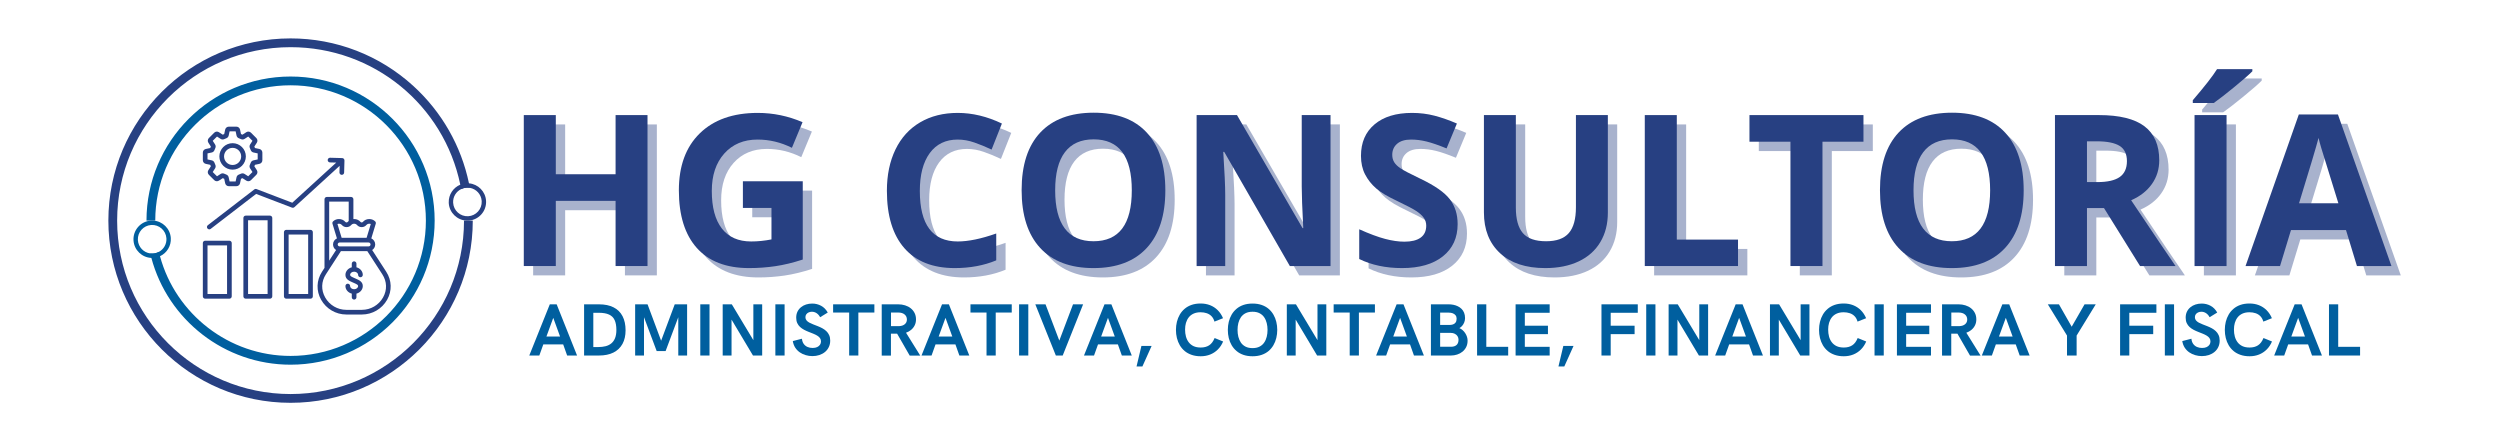 <svg xmlns="http://www.w3.org/2000/svg" xmlns:xlink="http://www.w3.org/1999/xlink" width="1700" zoomAndPan="magnify" viewBox="0 0 1275 225" height="300" preserveAspectRatio="xMidYMid meet" version="1.0"><defs><g/><clipPath id="fac390ecf8"><path d="M 55.273 19.559 L 242 19.559 L 242 205.434 L 55.273 205.434 Z M 55.273 19.559 " clip-rule="nonzero"/></clipPath><clipPath id="998d0bea1f"><path d="M 103.41 64.594 L 200 64.594 L 200 160.457 L 103.41 160.457 Z M 103.41 64.594 " clip-rule="nonzero"/></clipPath></defs><g fill="#274082" fill-opacity="0.4"><g transform="translate(262.214, 140.444)"><g><path d="M 72.781 0 L 56.5 0 L 56.5 -33.234 L 26.016 -33.234 L 26.016 0 L 9.688 0 L 9.688 -76.984 L 26.016 -76.984 L 26.016 -46.812 L 56.5 -46.812 L 56.5 -76.984 L 72.781 -76.984 Z M 72.781 0 "/></g></g></g><g fill="#274082" fill-opacity="0.4"><g transform="translate(344.721, 140.444)"><g><path d="M 38.922 -43.234 L 69.453 -43.234 L 69.453 -3.312 C 64.504 -1.695 59.844 -0.566 55.469 0.078 C 51.102 0.723 46.641 1.047 42.078 1.047 C 30.453 1.047 21.578 -2.363 15.453 -9.188 C 9.328 -16.02 6.266 -25.82 6.266 -38.594 C 6.266 -51.02 9.816 -60.707 16.922 -67.656 C 24.035 -74.613 33.895 -78.094 46.5 -78.094 C 54.395 -78.094 62.008 -76.516 69.344 -73.359 L 63.922 -60.297 C 58.305 -63.098 52.461 -64.5 46.391 -64.5 C 39.336 -64.5 33.688 -62.129 29.438 -57.391 C 25.188 -52.648 23.062 -46.281 23.062 -38.281 C 23.062 -29.926 24.77 -23.547 28.188 -19.141 C 31.613 -14.734 36.594 -12.531 43.125 -12.531 C 46.531 -12.531 49.988 -12.879 53.5 -13.578 L 53.5 -29.641 L 38.922 -29.641 Z M 38.922 -43.234 "/></g></g></g><g fill="#274082" fill-opacity="0.4"><g transform="translate(422.805, 140.444)"><g/></g></g><g fill="#274082" fill-opacity="0.4"><g transform="translate(450.816, 140.444)"><g><path d="M 42.391 -64.5 C 36.242 -64.5 31.484 -62.191 28.109 -57.578 C 24.742 -52.961 23.062 -46.531 23.062 -38.281 C 23.062 -21.113 29.504 -12.531 42.391 -12.531 C 47.797 -12.531 54.344 -13.883 62.031 -16.594 L 62.031 -2.891 C 55.707 -0.266 48.648 1.047 40.859 1.047 C 29.66 1.047 21.094 -2.348 15.156 -9.141 C 9.227 -15.93 6.266 -25.68 6.266 -38.391 C 6.266 -46.391 7.719 -53.398 10.625 -59.422 C 13.539 -65.441 17.727 -70.055 23.188 -73.266 C 28.656 -76.484 35.055 -78.094 42.391 -78.094 C 49.867 -78.094 57.379 -76.285 64.922 -72.672 L 59.656 -59.391 C 56.781 -60.766 53.883 -61.957 50.969 -62.969 C 48.062 -63.988 45.203 -64.5 42.391 -64.5 Z M 42.391 -64.5 "/></g></g></g><g fill="#274082" fill-opacity="0.4"><g transform="translate(519.528, 140.444)"><g><path d="M 79.562 -38.594 C 79.562 -25.852 76.398 -16.062 70.078 -9.219 C 63.766 -2.375 54.711 1.047 42.922 1.047 C 31.117 1.047 22.055 -2.375 15.734 -9.219 C 9.422 -16.062 6.266 -25.891 6.266 -38.703 C 6.266 -51.516 9.43 -61.301 15.766 -68.062 C 22.109 -74.82 31.191 -78.203 43.016 -78.203 C 54.848 -78.203 63.895 -74.797 70.156 -67.984 C 76.426 -61.172 79.562 -51.375 79.562 -38.594 Z M 23.375 -38.594 C 23.375 -30 25.004 -23.523 28.266 -19.172 C 31.535 -14.816 36.422 -12.641 42.922 -12.641 C 55.941 -12.641 62.453 -21.289 62.453 -38.594 C 62.453 -55.938 55.973 -64.609 43.016 -64.609 C 36.523 -64.609 31.629 -62.422 28.328 -58.047 C 25.023 -53.68 23.375 -47.195 23.375 -38.594 Z M 23.375 -38.594 "/></g></g></g><g fill="#274082" fill-opacity="0.4"><g transform="translate(605.352, 140.444)"><g><path d="M 77.984 0 L 57.234 0 L 23.75 -58.234 L 23.281 -58.234 C 23.945 -47.953 24.281 -40.617 24.281 -36.234 L 24.281 0 L 9.688 0 L 9.688 -76.984 L 30.281 -76.984 L 63.719 -19.328 L 64.078 -19.328 C 63.555 -29.328 63.297 -36.398 63.297 -40.547 L 63.297 -76.984 L 77.984 -76.984 Z M 77.984 0 "/></g></g></g><g fill="#274082" fill-opacity="0.4"><g transform="translate(693.019, 140.444)"><g><path d="M 55.141 -21.375 C 55.141 -14.426 52.633 -8.953 47.625 -4.953 C 42.625 -0.953 35.664 1.047 26.75 1.047 C 18.531 1.047 11.266 -0.492 4.953 -3.578 L 4.953 -18.75 C 10.148 -16.426 14.547 -14.789 18.141 -13.844 C 21.734 -12.895 25.023 -12.422 28.016 -12.422 C 31.598 -12.422 34.344 -13.102 36.25 -14.469 C 38.164 -15.844 39.125 -17.883 39.125 -20.594 C 39.125 -22.102 38.703 -23.441 37.859 -24.609 C 37.016 -25.785 35.773 -26.914 34.141 -28 C 32.516 -29.094 29.191 -30.836 24.172 -33.234 C 19.461 -35.441 15.93 -37.562 13.578 -39.594 C 11.234 -41.633 9.359 -44.004 7.953 -46.703 C 6.547 -49.41 5.844 -52.57 5.844 -56.188 C 5.844 -63 8.148 -68.352 12.766 -72.25 C 17.379 -76.145 23.758 -78.094 31.906 -78.094 C 35.906 -78.094 39.723 -77.617 43.359 -76.672 C 46.992 -75.723 50.797 -74.391 54.766 -72.672 L 49.5 -59.984 C 45.395 -61.66 42 -62.832 39.312 -63.5 C 36.625 -64.164 33.984 -64.5 31.391 -64.5 C 28.297 -64.5 25.922 -63.781 24.266 -62.344 C 22.617 -60.906 21.797 -59.031 21.797 -56.719 C 21.797 -55.27 22.129 -54.008 22.797 -52.938 C 23.461 -51.875 24.523 -50.844 25.984 -49.844 C 27.441 -48.844 30.891 -47.039 36.328 -44.438 C 43.523 -41 48.457 -37.551 51.125 -34.094 C 53.801 -30.633 55.141 -26.395 55.141 -21.375 Z M 55.141 -21.375 "/></g></g></g><g fill="#274082" fill-opacity="0.4"><g transform="translate(752.411, 140.444)"><g><path d="M 72.359 -76.984 L 72.359 -27.172 C 72.359 -21.484 71.082 -16.5 68.531 -12.219 C 65.988 -7.938 62.312 -4.656 57.5 -2.375 C 52.688 -0.094 47 1.047 40.438 1.047 C 30.539 1.047 22.852 -1.488 17.375 -6.562 C 11.895 -11.633 9.156 -18.57 9.156 -27.375 L 9.156 -76.984 L 25.438 -76.984 L 25.438 -29.859 C 25.438 -23.922 26.629 -19.566 29.016 -16.797 C 31.398 -14.023 35.348 -12.641 40.859 -12.641 C 46.191 -12.641 50.062 -14.035 52.469 -16.828 C 54.875 -19.617 56.078 -24 56.078 -29.969 L 56.078 -76.984 Z M 72.359 -76.984 "/></g></g></g><g fill="#274082" fill-opacity="0.4"><g transform="translate(833.917, 140.444)"><g><path d="M 9.688 0 L 9.688 -76.984 L 26.016 -76.984 L 26.016 -13.484 L 57.234 -13.484 L 57.234 0 Z M 9.688 0 "/></g></g></g><g fill="#274082" fill-opacity="0.4"><g transform="translate(894.837, 140.444)"><g><path d="M 39.391 0 L 23.062 0 L 23.062 -63.406 L 2.156 -63.406 L 2.156 -76.984 L 60.297 -76.984 L 60.297 -63.406 L 39.391 -63.406 Z M 39.391 0 "/></g></g></g><g fill="#274082" fill-opacity="0.4"><g transform="translate(957.283, 140.444)"><g><path d="M 79.562 -38.594 C 79.562 -25.852 76.398 -16.062 70.078 -9.219 C 63.766 -2.375 54.711 1.047 42.922 1.047 C 31.117 1.047 22.055 -2.375 15.734 -9.219 C 9.422 -16.062 6.266 -25.891 6.266 -38.703 C 6.266 -51.516 9.43 -61.301 15.766 -68.062 C 22.109 -74.82 31.191 -78.203 43.016 -78.203 C 54.848 -78.203 63.895 -74.797 70.156 -67.984 C 76.426 -61.172 79.562 -51.375 79.562 -38.594 Z M 23.375 -38.594 C 23.375 -30 25.004 -23.523 28.266 -19.172 C 31.535 -14.816 36.422 -12.641 42.922 -12.641 C 55.941 -12.641 62.453 -21.289 62.453 -38.594 C 62.453 -55.938 55.973 -64.609 43.016 -64.609 C 36.523 -64.609 31.629 -62.422 28.328 -58.047 C 25.023 -53.68 23.375 -47.195 23.375 -38.594 Z M 23.375 -38.594 "/></g></g></g><g fill="#274082" fill-opacity="0.4"><g transform="translate(1043.107, 140.444)"><g><path d="M 26.016 -42.812 L 31.281 -42.812 C 36.438 -42.812 40.242 -43.672 42.703 -45.391 C 45.16 -47.109 46.391 -49.812 46.391 -53.5 C 46.391 -57.156 45.133 -59.754 42.625 -61.297 C 40.113 -62.836 36.227 -63.609 30.969 -63.609 L 26.016 -63.609 Z M 26.016 -29.547 L 26.016 0 L 9.688 0 L 9.688 -76.984 L 32.125 -76.984 C 42.582 -76.984 50.32 -75.078 55.344 -71.266 C 60.363 -67.461 62.875 -61.68 62.875 -53.922 C 62.875 -49.391 61.625 -45.359 59.125 -41.828 C 56.633 -38.305 53.109 -35.547 48.547 -33.547 C 60.129 -16.234 67.676 -5.051 71.188 0 L 53.078 0 L 34.703 -29.547 Z M 26.016 -29.547 "/></g></g></g><g fill="#274082" fill-opacity="0.4"><g transform="translate(1114.293, 140.444)"><g><path d="M 9.688 0 L 9.688 -76.984 L 26.016 -76.984 L 26.016 0 Z M 8.797 -83.141 L 8.797 -84.562 C 14.836 -91.582 18.961 -96.867 21.172 -100.422 L 39.172 -100.422 L 39.172 -99.312 C 37.348 -97.488 34.234 -94.773 29.828 -91.172 C 25.422 -87.578 21.973 -84.898 19.484 -83.141 Z M 8.797 -83.141 "/></g></g></g><g fill="#274082" fill-opacity="0.4"><g transform="translate(1149.992, 140.444)"><g><path d="M 56.812 0 L 51.234 -18.328 L 23.172 -18.328 L 17.594 0 L 0 0 L 27.172 -77.297 L 47.125 -77.297 L 74.406 0 Z M 47.344 -32.016 C 42.176 -48.617 39.27 -58.008 38.625 -60.188 C 37.977 -62.363 37.516 -64.082 37.234 -65.344 C 36.066 -60.852 32.75 -49.742 27.281 -32.016 Z M 47.344 -32.016 "/></g></g></g><g fill="#274082" fill-opacity="1"><g transform="translate(257.447, 135.677)"><g><path d="M 72.781 0 L 56.5 0 L 56.5 -33.234 L 26.016 -33.234 L 26.016 0 L 9.688 0 L 9.688 -76.984 L 26.016 -76.984 L 26.016 -46.812 L 56.5 -46.812 L 56.5 -76.984 L 72.781 -76.984 Z M 72.781 0 "/></g></g></g><g fill="#274082" fill-opacity="1"><g transform="translate(339.954, 135.677)"><g><path d="M 38.922 -43.234 L 69.453 -43.234 L 69.453 -3.312 C 64.504 -1.695 59.844 -0.566 55.469 0.078 C 51.102 0.723 46.641 1.047 42.078 1.047 C 30.453 1.047 21.578 -2.363 15.453 -9.188 C 9.328 -16.02 6.266 -25.82 6.266 -38.594 C 6.266 -51.02 9.816 -60.707 16.922 -67.656 C 24.035 -74.613 33.895 -78.094 46.5 -78.094 C 54.395 -78.094 62.008 -76.516 69.344 -73.359 L 63.922 -60.297 C 58.305 -63.098 52.461 -64.5 46.391 -64.5 C 39.336 -64.5 33.688 -62.129 29.438 -57.391 C 25.188 -52.648 23.062 -46.281 23.062 -38.281 C 23.062 -29.926 24.77 -23.547 28.188 -19.141 C 31.613 -14.734 36.594 -12.531 43.125 -12.531 C 46.531 -12.531 49.988 -12.879 53.5 -13.578 L 53.5 -29.641 L 38.922 -29.641 Z M 38.922 -43.234 "/></g></g></g><g fill="#274082" fill-opacity="1"><g transform="translate(418.038, 135.677)"><g/></g></g><g fill="#274082" fill-opacity="1"><g transform="translate(446.05, 135.677)"><g><path d="M 42.391 -64.5 C 36.242 -64.5 31.484 -62.191 28.109 -57.578 C 24.742 -52.961 23.062 -46.531 23.062 -38.281 C 23.062 -21.113 29.504 -12.531 42.391 -12.531 C 47.797 -12.531 54.344 -13.883 62.031 -16.594 L 62.031 -2.891 C 55.707 -0.266 48.648 1.047 40.859 1.047 C 29.66 1.047 21.094 -2.348 15.156 -9.141 C 9.227 -15.93 6.266 -25.68 6.266 -38.391 C 6.266 -46.391 7.719 -53.398 10.625 -59.422 C 13.539 -65.441 17.727 -70.055 23.188 -73.266 C 28.656 -76.484 35.055 -78.094 42.391 -78.094 C 49.867 -78.094 57.379 -76.285 64.922 -72.672 L 59.656 -59.391 C 56.781 -60.766 53.883 -61.957 50.969 -62.969 C 48.062 -63.988 45.203 -64.5 42.391 -64.5 Z M 42.391 -64.5 "/></g></g></g><g fill="#274082" fill-opacity="1"><g transform="translate(514.762, 135.677)"><g><path d="M 79.562 -38.594 C 79.562 -25.852 76.398 -16.062 70.078 -9.219 C 63.766 -2.375 54.711 1.047 42.922 1.047 C 31.117 1.047 22.055 -2.375 15.734 -9.219 C 9.422 -16.062 6.266 -25.891 6.266 -38.703 C 6.266 -51.516 9.43 -61.301 15.766 -68.062 C 22.109 -74.82 31.191 -78.203 43.016 -78.203 C 54.848 -78.203 63.895 -74.797 70.156 -67.984 C 76.426 -61.172 79.562 -51.375 79.562 -38.594 Z M 23.375 -38.594 C 23.375 -30 25.004 -23.523 28.266 -19.172 C 31.535 -14.816 36.422 -12.641 42.922 -12.641 C 55.941 -12.641 62.453 -21.289 62.453 -38.594 C 62.453 -55.938 55.973 -64.609 43.016 -64.609 C 36.523 -64.609 31.629 -62.422 28.328 -58.047 C 25.023 -53.68 23.375 -47.195 23.375 -38.594 Z M 23.375 -38.594 "/></g></g></g><g fill="#274082" fill-opacity="1"><g transform="translate(600.585, 135.677)"><g><path d="M 77.984 0 L 57.234 0 L 23.75 -58.234 L 23.281 -58.234 C 23.945 -47.953 24.281 -40.617 24.281 -36.234 L 24.281 0 L 9.688 0 L 9.688 -76.984 L 30.281 -76.984 L 63.719 -19.328 L 64.078 -19.328 C 63.555 -29.328 63.297 -36.398 63.297 -40.547 L 63.297 -76.984 L 77.984 -76.984 Z M 77.984 0 "/></g></g></g><g fill="#274082" fill-opacity="1"><g transform="translate(688.252, 135.677)"><g><path d="M 55.141 -21.375 C 55.141 -14.426 52.633 -8.953 47.625 -4.953 C 42.625 -0.953 35.664 1.047 26.75 1.047 C 18.531 1.047 11.266 -0.492 4.953 -3.578 L 4.953 -18.75 C 10.148 -16.426 14.547 -14.789 18.141 -13.844 C 21.734 -12.895 25.023 -12.422 28.016 -12.422 C 31.598 -12.422 34.344 -13.102 36.25 -14.469 C 38.164 -15.844 39.125 -17.883 39.125 -20.594 C 39.125 -22.102 38.703 -23.441 37.859 -24.609 C 37.016 -25.785 35.773 -26.914 34.141 -28 C 32.516 -29.094 29.191 -30.836 24.172 -33.234 C 19.461 -35.441 15.93 -37.562 13.578 -39.594 C 11.234 -41.633 9.359 -44.004 7.953 -46.703 C 6.547 -49.41 5.844 -52.57 5.844 -56.188 C 5.844 -63 8.148 -68.352 12.766 -72.25 C 17.379 -76.145 23.758 -78.094 31.906 -78.094 C 35.906 -78.094 39.723 -77.617 43.359 -76.672 C 46.992 -75.723 50.797 -74.391 54.766 -72.672 L 49.5 -59.984 C 45.395 -61.66 42 -62.832 39.312 -63.5 C 36.625 -64.164 33.984 -64.5 31.391 -64.5 C 28.297 -64.5 25.922 -63.781 24.266 -62.344 C 22.617 -60.906 21.797 -59.031 21.797 -56.719 C 21.797 -55.27 22.129 -54.008 22.797 -52.938 C 23.461 -51.875 24.523 -50.844 25.984 -49.844 C 27.441 -48.844 30.891 -47.039 36.328 -44.438 C 43.523 -41 48.457 -37.551 51.125 -34.094 C 53.801 -30.633 55.141 -26.395 55.141 -21.375 Z M 55.141 -21.375 "/></g></g></g><g fill="#274082" fill-opacity="1"><g transform="translate(747.645, 135.677)"><g><path d="M 72.359 -76.984 L 72.359 -27.172 C 72.359 -21.484 71.082 -16.5 68.531 -12.219 C 65.988 -7.938 62.312 -4.656 57.5 -2.375 C 52.688 -0.094 47 1.047 40.438 1.047 C 30.539 1.047 22.852 -1.488 17.375 -6.562 C 11.895 -11.633 9.156 -18.57 9.156 -27.375 L 9.156 -76.984 L 25.438 -76.984 L 25.438 -29.859 C 25.438 -23.922 26.629 -19.566 29.016 -16.797 C 31.398 -14.023 35.348 -12.641 40.859 -12.641 C 46.191 -12.641 50.062 -14.035 52.469 -16.828 C 54.875 -19.617 56.078 -24 56.078 -29.969 L 56.078 -76.984 Z M 72.359 -76.984 "/></g></g></g><g fill="#274082" fill-opacity="1"><g transform="translate(829.151, 135.677)"><g><path d="M 9.688 0 L 9.688 -76.984 L 26.016 -76.984 L 26.016 -13.484 L 57.234 -13.484 L 57.234 0 Z M 9.688 0 "/></g></g></g><g fill="#274082" fill-opacity="1"><g transform="translate(890.07, 135.677)"><g><path d="M 39.391 0 L 23.062 0 L 23.062 -63.406 L 2.156 -63.406 L 2.156 -76.984 L 60.297 -76.984 L 60.297 -63.406 L 39.391 -63.406 Z M 39.391 0 "/></g></g></g><g fill="#274082" fill-opacity="1"><g transform="translate(952.517, 135.677)"><g><path d="M 79.562 -38.594 C 79.562 -25.852 76.398 -16.062 70.078 -9.219 C 63.766 -2.375 54.711 1.047 42.922 1.047 C 31.117 1.047 22.055 -2.375 15.734 -9.219 C 9.422 -16.062 6.266 -25.891 6.266 -38.703 C 6.266 -51.516 9.43 -61.301 15.766 -68.062 C 22.109 -74.82 31.191 -78.203 43.016 -78.203 C 54.848 -78.203 63.895 -74.797 70.156 -67.984 C 76.426 -61.172 79.562 -51.375 79.562 -38.594 Z M 23.375 -38.594 C 23.375 -30 25.004 -23.523 28.266 -19.172 C 31.535 -14.816 36.422 -12.641 42.922 -12.641 C 55.941 -12.641 62.453 -21.289 62.453 -38.594 C 62.453 -55.938 55.973 -64.609 43.016 -64.609 C 36.523 -64.609 31.629 -62.422 28.328 -58.047 C 25.023 -53.68 23.375 -47.195 23.375 -38.594 Z M 23.375 -38.594 "/></g></g></g><g fill="#274082" fill-opacity="1"><g transform="translate(1038.341, 135.677)"><g><path d="M 26.016 -42.812 L 31.281 -42.812 C 36.438 -42.812 40.242 -43.672 42.703 -45.391 C 45.16 -47.109 46.391 -49.812 46.391 -53.5 C 46.391 -57.156 45.133 -59.754 42.625 -61.297 C 40.113 -62.836 36.227 -63.609 30.969 -63.609 L 26.016 -63.609 Z M 26.016 -29.547 L 26.016 0 L 9.688 0 L 9.688 -76.984 L 32.125 -76.984 C 42.582 -76.984 50.32 -75.078 55.344 -71.266 C 60.363 -67.461 62.875 -61.68 62.875 -53.922 C 62.875 -49.391 61.625 -45.359 59.125 -41.828 C 56.633 -38.305 53.109 -35.547 48.547 -33.547 C 60.129 -16.234 67.676 -5.051 71.188 0 L 53.078 0 L 34.703 -29.547 Z M 26.016 -29.547 "/></g></g></g><g fill="#274082" fill-opacity="1"><g transform="translate(1109.527, 135.677)"><g><path d="M 9.688 0 L 9.688 -76.984 L 26.016 -76.984 L 26.016 0 Z M 8.797 -83.141 L 8.797 -84.562 C 14.836 -91.582 18.961 -96.867 21.172 -100.422 L 39.172 -100.422 L 39.172 -99.312 C 37.348 -97.488 34.234 -94.773 29.828 -91.172 C 25.422 -87.578 21.973 -84.898 19.484 -83.141 Z M 8.797 -83.141 "/></g></g></g><g fill="#274082" fill-opacity="1"><g transform="translate(1145.226, 135.677)"><g><path d="M 56.812 0 L 51.234 -18.328 L 23.172 -18.328 L 17.594 0 L 0 0 L 27.172 -77.297 L 47.125 -77.297 L 74.406 0 Z M 47.344 -32.016 C 42.176 -48.617 39.27 -58.008 38.625 -60.188 C 37.977 -62.363 37.516 -64.082 37.234 -65.344 C 36.066 -60.852 32.75 -49.742 27.281 -32.016 Z M 47.344 -32.016 "/></g></g></g><g fill="#005f9f" fill-opacity="1"><g transform="translate(269.71, 181.316)"><g><path d="M 0.219 0 L 10.688 -26.109 L 14.188 -26.109 L 24.594 0 L 19.531 0 L 17.516 -5.672 L 7.375 -5.672 L 5.344 0 Z M 8.969 -9.688 L 15.922 -9.688 L 12.453 -19.219 Z M 8.969 -9.688 "/></g></g><g transform="translate(294.527, 181.316)"><g><path d="M 3.359 0 L 3.359 -26.109 L 10.938 -26.109 C 13.906 -26.109 16.395 -25.594 18.406 -24.562 C 20.426 -23.539 21.945 -22.039 22.969 -20.062 C 24 -18.094 24.516 -15.691 24.516 -12.859 C 24.516 -10.148 23.988 -7.836 22.938 -5.922 C 21.883 -4.004 20.348 -2.535 18.328 -1.516 C 16.305 -0.504 13.832 0 10.906 0 Z M 8.062 -4.312 L 10.438 -4.312 C 11.883 -4.312 13.188 -4.457 14.344 -4.75 C 15.5 -5.051 16.484 -5.547 17.297 -6.234 C 18.109 -6.922 18.734 -7.82 19.172 -8.938 C 19.609 -10.062 19.828 -11.438 19.828 -13.062 C 19.828 -15.133 19.523 -16.812 18.922 -18.094 C 18.328 -19.375 17.367 -20.312 16.047 -20.906 C 14.734 -21.5 13.004 -21.797 10.859 -21.797 L 8.062 -21.797 Z M 8.062 -4.312 "/></g></g><g transform="translate(320.565, 181.316)"><g><path d="M 3.359 0 L 3.359 -26.109 L 9.688 -26.109 L 16.609 -7.547 L 23.547 -26.109 L 29.859 -26.109 L 29.859 0 L 25.359 0 L 25.359 -19.531 L 18.891 -2.266 L 14.344 -2.266 L 7.875 -19.531 L 7.875 0 Z M 3.359 0 "/></g></g><g transform="translate(353.791, 181.316)"><g><path d="M 3.359 0 L 3.359 -26.109 L 8.062 -26.109 L 8.062 0 Z M 3.359 0 "/></g></g><g transform="translate(365.211, 181.316)"><g><path d="M 3.359 0 L 3.359 -26.109 L 8.016 -26.109 L 19 -7.828 L 19 -26.109 L 23.5 -26.109 L 23.5 0 L 18.812 0 L 7.875 -18.312 L 7.875 0 Z M 3.359 0 "/></g></g><g transform="translate(392.08, 181.316)"><g><path d="M 3.359 0 L 3.359 -26.109 L 8.062 -26.109 L 8.062 0 Z M 3.359 0 "/></g></g><g transform="translate(403.501, 181.316)"><g><path d="M 10.828 0.297 C 9.672 0.297 8.539 0.133 7.438 -0.188 C 6.332 -0.508 5.32 -0.984 4.406 -1.609 C 3.488 -2.242 2.711 -3.039 2.078 -4 C 1.453 -4.969 1.035 -6.094 0.828 -7.375 L 5.484 -8.562 C 5.598 -7.469 5.91 -6.578 6.422 -5.891 C 6.93 -5.203 7.57 -4.691 8.344 -4.359 C 9.125 -4.023 9.977 -3.859 10.906 -3.859 C 11.844 -3.859 12.625 -4.004 13.25 -4.297 C 13.883 -4.598 14.367 -5 14.703 -5.5 C 15.035 -6.008 15.203 -6.57 15.203 -7.188 C 15.203 -7.863 15.023 -8.441 14.672 -8.922 C 14.316 -9.398 13.836 -9.816 13.234 -10.172 C 12.641 -10.523 11.969 -10.852 11.219 -11.156 C 10.469 -11.457 9.691 -11.766 8.891 -12.078 C 8.086 -12.391 7.312 -12.742 6.562 -13.141 C 5.812 -13.547 5.133 -14.02 4.531 -14.562 C 3.938 -15.113 3.457 -15.773 3.094 -16.547 C 2.738 -17.316 2.562 -18.234 2.562 -19.297 C 2.562 -20.453 2.773 -21.473 3.203 -22.359 C 3.641 -23.254 4.238 -24.008 5 -24.625 C 5.758 -25.25 6.629 -25.719 7.609 -26.031 C 8.586 -26.344 9.625 -26.5 10.719 -26.5 C 12.332 -26.5 13.832 -26.129 15.219 -25.391 C 16.613 -24.66 17.758 -23.504 18.656 -21.922 L 14.766 -19.531 C 14.305 -20.414 13.707 -21.102 12.969 -21.594 C 12.227 -22.082 11.422 -22.328 10.547 -22.328 C 9.93 -22.328 9.375 -22.207 8.875 -21.969 C 8.375 -21.738 7.977 -21.41 7.688 -20.984 C 7.406 -20.566 7.266 -20.082 7.266 -19.531 C 7.266 -18.914 7.441 -18.391 7.797 -17.953 C 8.148 -17.516 8.625 -17.129 9.219 -16.797 C 9.82 -16.473 10.5 -16.164 11.25 -15.875 C 12 -15.594 12.773 -15.289 13.578 -14.969 C 14.379 -14.656 15.156 -14.297 15.906 -13.891 C 16.656 -13.484 17.328 -13 17.922 -12.438 C 18.523 -11.883 19.004 -11.211 19.359 -10.422 C 19.723 -9.629 19.906 -8.691 19.906 -7.609 C 19.906 -6.379 19.664 -5.273 19.188 -4.297 C 18.719 -3.316 18.066 -2.484 17.234 -1.797 C 16.398 -1.117 15.43 -0.598 14.328 -0.234 C 13.234 0.117 12.066 0.297 10.828 0.297 Z M 10.828 0.297 "/></g></g><g transform="translate(424.512, 181.316)"><g><path d="M 8.562 0 L 8.562 -21.922 L 0.375 -21.922 L 0.375 -26.109 L 21.422 -26.109 L 21.422 -21.922 L 13.25 -21.922 L 13.25 0 Z M 8.562 0 "/></g></g><g transform="translate(446.317, 181.316)"><g><path d="M 3.359 0.031 L 3.359 -26.109 L 11.812 -26.109 C 13.031 -26.109 14.18 -25.938 15.266 -25.594 C 16.359 -25.258 17.32 -24.758 18.156 -24.094 C 18.988 -23.438 19.645 -22.629 20.125 -21.672 C 20.602 -20.723 20.844 -19.641 20.844 -18.422 C 20.844 -17.328 20.625 -16.328 20.188 -15.422 C 19.75 -14.523 19.145 -13.754 18.375 -13.109 C 17.602 -12.461 16.727 -11.969 15.75 -11.625 L 23 0.031 L 17.625 0.031 L 11.203 -11.156 L 8.062 -11.156 L 8.062 0.031 Z M 8.094 -14.984 L 12.234 -14.984 C 13.473 -15.047 14.441 -15.379 15.141 -15.984 C 15.848 -16.586 16.203 -17.375 16.203 -18.344 C 16.203 -19.426 15.812 -20.289 15.031 -20.938 C 14.25 -21.594 13.188 -21.922 11.844 -21.922 L 8.094 -21.922 Z M 8.094 -14.984 "/></g></g><g transform="translate(469.749, 181.316)"><g><path d="M 0.219 0 L 10.688 -26.109 L 14.188 -26.109 L 24.594 0 L 19.531 0 L 17.516 -5.672 L 7.375 -5.672 L 5.344 0 Z M 8.969 -9.688 L 15.922 -9.688 L 12.453 -19.219 Z M 8.969 -9.688 "/></g></g><g transform="translate(494.567, 181.316)"><g><path d="M 8.562 0 L 8.562 -21.922 L 0.375 -21.922 L 0.375 -26.109 L 21.422 -26.109 L 21.422 -21.922 L 13.25 -21.922 L 13.25 0 Z M 8.562 0 "/></g></g><g transform="translate(516.373, 181.316)"><g><path d="M 3.359 0 L 3.359 -26.109 L 8.062 -26.109 L 8.062 0 Z M 3.359 0 "/></g></g><g transform="translate(527.793, 181.316)"><g><path d="M 10.688 0 L 0.219 -26.109 L 5.422 -26.109 L 12.453 -7.609 L 19.453 -26.109 L 24.594 -26.109 L 14.188 0 Z M 10.688 0 "/></g></g><g transform="translate(552.611, 181.316)"><g><path d="M 0.219 0 L 10.688 -26.109 L 14.188 -26.109 L 24.594 0 L 19.531 0 L 17.516 -5.672 L 7.375 -5.672 L 5.344 0 Z M 8.969 -9.688 L 15.922 -9.688 L 12.453 -19.219 Z M 8.969 -9.688 "/></g></g><g transform="translate(577.429, 181.316)"><g><path d="M 2.203 5.594 L 4.688 -4.875 L 9.891 -4.875 L 5.188 5.594 Z M 2.203 5.594 "/></g></g><g transform="translate(589.126, 181.316)"><g/></g><g transform="translate(598.218, 181.316)"><g><path d="M 14.156 0.375 C 12.445 0.375 10.91 0.141 9.547 -0.328 C 8.18 -0.797 6.992 -1.445 5.984 -2.281 C 4.984 -3.125 4.148 -4.109 3.484 -5.234 C 2.828 -6.359 2.332 -7.586 2 -8.922 C 1.676 -10.254 1.516 -11.633 1.516 -13.062 C 1.516 -14.488 1.676 -15.867 2 -17.203 C 2.332 -18.535 2.828 -19.766 3.484 -20.891 C 4.141 -22.016 4.969 -23 5.969 -23.844 C 6.969 -24.695 8.145 -25.359 9.5 -25.828 C 10.863 -26.297 12.406 -26.531 14.125 -26.531 C 15.844 -26.531 17.438 -26.242 18.906 -25.672 C 20.375 -25.098 21.672 -24.254 22.797 -23.141 C 23.922 -22.023 24.832 -20.656 25.531 -19.031 L 21.156 -17.297 C 20.832 -18.441 20.328 -19.363 19.641 -20.062 C 18.961 -20.758 18.148 -21.266 17.203 -21.578 C 16.254 -21.898 15.211 -22.062 14.078 -22.062 C 12.703 -22.062 11.516 -21.832 10.516 -21.375 C 9.516 -20.926 8.691 -20.289 8.047 -19.469 C 7.41 -18.656 6.938 -17.719 6.625 -16.656 C 6.32 -15.594 6.172 -14.457 6.172 -13.25 C 6.172 -11.957 6.32 -10.754 6.625 -9.641 C 6.938 -8.523 7.414 -7.551 8.062 -6.719 C 8.707 -5.883 9.531 -5.234 10.531 -4.766 C 11.539 -4.305 12.75 -4.078 14.156 -4.078 C 15.844 -4.078 17.266 -4.445 18.422 -5.188 C 19.586 -5.926 20.523 -7.172 21.234 -8.922 L 25.578 -7.156 C 24.891 -5.531 23.977 -4.16 22.844 -3.047 C 21.719 -1.93 20.422 -1.082 18.953 -0.5 C 17.492 0.082 15.895 0.375 14.156 0.375 Z M 14.156 0.375 "/></g></g><g transform="translate(624.681, 181.316)"><g><path d="M 14.125 0.375 C 12.395 0.375 10.848 0.141 9.484 -0.328 C 8.129 -0.797 6.953 -1.453 5.953 -2.297 C 4.953 -3.141 4.117 -4.129 3.453 -5.266 C 2.797 -6.398 2.305 -7.629 1.984 -8.953 C 1.672 -10.273 1.516 -11.645 1.516 -13.062 C 1.516 -14.488 1.672 -15.859 1.984 -17.172 C 2.305 -18.492 2.797 -19.723 3.453 -20.859 C 4.117 -21.992 4.953 -22.984 5.953 -23.828 C 6.953 -24.672 8.129 -25.328 9.484 -25.797 C 10.848 -26.266 12.395 -26.5 14.125 -26.5 C 15.844 -26.5 17.379 -26.266 18.734 -25.797 C 20.098 -25.328 21.281 -24.672 22.281 -23.828 C 23.281 -22.984 24.109 -21.992 24.766 -20.859 C 25.43 -19.723 25.922 -18.492 26.234 -17.172 C 26.555 -15.859 26.719 -14.488 26.719 -13.062 C 26.719 -11.645 26.555 -10.273 26.234 -8.953 C 25.922 -7.629 25.43 -6.398 24.766 -5.266 C 24.109 -4.129 23.281 -3.141 22.281 -2.297 C 21.281 -1.453 20.098 -0.797 18.734 -0.328 C 17.379 0.141 15.844 0.375 14.125 0.375 Z M 14.125 -3.781 C 15.52 -3.781 16.703 -4.031 17.672 -4.531 C 18.648 -5.031 19.438 -5.711 20.031 -6.578 C 20.633 -7.441 21.07 -8.43 21.344 -9.547 C 21.625 -10.66 21.766 -11.832 21.766 -13.062 C 21.766 -14.289 21.625 -15.457 21.344 -16.562 C 21.07 -17.676 20.633 -18.664 20.031 -19.531 C 19.438 -20.395 18.648 -21.078 17.672 -21.578 C 16.703 -22.078 15.52 -22.328 14.125 -22.328 C 12.719 -22.328 11.523 -22.078 10.547 -21.578 C 9.578 -21.078 8.789 -20.395 8.188 -19.531 C 7.594 -18.664 7.156 -17.676 6.875 -16.562 C 6.602 -15.457 6.469 -14.289 6.469 -13.062 C 6.469 -11.832 6.602 -10.66 6.875 -9.547 C 7.156 -8.43 7.594 -7.441 8.188 -6.578 C 8.789 -5.711 9.578 -5.031 10.547 -4.531 C 11.523 -4.031 12.719 -3.781 14.125 -3.781 Z M 14.125 -3.781 "/></g></g><g transform="translate(652.917, 181.316)"><g><path d="M 3.359 0 L 3.359 -26.109 L 8.016 -26.109 L 19 -7.828 L 19 -26.109 L 23.5 -26.109 L 23.5 0 L 18.812 0 L 7.875 -18.312 L 7.875 0 Z M 3.359 0 "/></g></g><g transform="translate(679.786, 181.316)"><g><path d="M 8.562 0 L 8.562 -21.922 L 0.375 -21.922 L 0.375 -26.109 L 21.422 -26.109 L 21.422 -21.922 L 13.25 -21.922 L 13.25 0 Z M 8.562 0 "/></g></g><g transform="translate(701.592, 181.316)"><g><path d="M 0.219 0 L 10.688 -26.109 L 14.188 -26.109 L 24.594 0 L 19.531 0 L 17.516 -5.672 L 7.375 -5.672 L 5.344 0 Z M 8.969 -9.688 L 15.922 -9.688 L 12.453 -19.219 Z M 8.969 -9.688 "/></g></g><g transform="translate(726.41, 181.316)"><g><path d="M 3.359 0 L 3.359 -26.109 L 12.422 -26.109 C 13.223 -26.109 14.02 -26.031 14.812 -25.875 C 15.602 -25.719 16.352 -25.469 17.062 -25.125 C 17.781 -24.789 18.414 -24.348 18.969 -23.797 C 19.531 -23.254 19.969 -22.594 20.281 -21.812 C 20.602 -21.031 20.766 -20.113 20.766 -19.062 C 20.766 -18.281 20.625 -17.551 20.344 -16.875 C 20.07 -16.195 19.711 -15.609 19.266 -15.109 C 18.828 -14.617 18.363 -14.238 17.875 -13.969 C 18.457 -13.738 19.004 -13.395 19.516 -12.938 C 20.035 -12.488 20.484 -11.973 20.859 -11.391 C 21.242 -10.805 21.539 -10.188 21.75 -9.531 C 21.957 -8.883 22.062 -8.234 22.062 -7.578 C 22.062 -6.359 21.828 -5.281 21.359 -4.344 C 20.891 -3.406 20.258 -2.613 19.469 -1.969 C 18.676 -1.32 17.766 -0.832 16.734 -0.5 C 15.711 -0.164 14.648 0 13.547 0 Z M 8.062 -15.594 L 12.859 -15.594 C 13.473 -15.594 14.051 -15.68 14.594 -15.859 C 15.145 -16.035 15.594 -16.359 15.938 -16.828 C 16.289 -17.297 16.469 -17.957 16.469 -18.812 C 16.469 -19.488 16.289 -20.051 15.938 -20.5 C 15.582 -20.957 15.109 -21.301 14.516 -21.531 C 13.922 -21.758 13.242 -21.875 12.484 -21.875 L 8.062 -21.875 Z M 8.062 -4.469 L 13.625 -4.469 C 14.82 -4.469 15.754 -4.766 16.422 -5.359 C 17.098 -5.953 17.438 -6.863 17.438 -8.094 C 17.438 -8.719 17.273 -9.289 16.953 -9.812 C 16.629 -10.344 16.164 -10.766 15.562 -11.078 C 14.969 -11.391 14.258 -11.547 13.438 -11.547 L 8.062 -11.547 Z M 8.062 -4.469 "/></g></g><g transform="translate(749.953, 181.316)"><g><path d="M 3.359 0 L 3.359 -26.109 L 8.062 -26.109 L 8.062 -4.438 L 19.219 -4.438 L 19.219 0 Z M 3.359 0 "/></g></g><g transform="translate(769.596, 181.316)"><g><path d="M 3.359 0 L 3.359 -26.109 L 20.734 -26.109 L 20.734 -21.797 L 8.062 -21.797 L 8.062 -15.203 L 19.859 -15.203 L 19.859 -10.906 L 8.062 -10.906 L 8.062 -4.438 L 20.734 -4.438 L 20.734 0 Z M 3.359 0 "/></g></g><g transform="translate(792.603, 181.316)"><g><path d="M 2.203 5.594 L 4.688 -4.875 L 9.891 -4.875 L 5.188 5.594 Z M 2.203 5.594 "/></g></g><g transform="translate(804.3, 181.316)"><g/></g><g transform="translate(813.392, 181.316)"><g><path d="M 3.359 0 L 3.359 -26.109 L 21.875 -26.109 L 21.875 -21.797 L 8.062 -21.797 L 8.062 -15.203 L 20.25 -15.203 L 20.25 -10.906 L 8.062 -10.906 L 8.062 0 Z M 3.359 0 "/></g></g><g transform="translate(836.214, 181.316)"><g><path d="M 3.359 0 L 3.359 -26.109 L 8.062 -26.109 L 8.062 0 Z M 3.359 0 "/></g></g><g transform="translate(847.635, 181.316)"><g><path d="M 3.359 0 L 3.359 -26.109 L 8.016 -26.109 L 19 -7.828 L 19 -26.109 L 23.5 -26.109 L 23.5 0 L 18.812 0 L 7.875 -18.312 L 7.875 0 Z M 3.359 0 "/></g></g><g transform="translate(874.504, 181.316)"><g><path d="M 0.219 0 L 10.688 -26.109 L 14.188 -26.109 L 24.594 0 L 19.531 0 L 17.516 -5.672 L 7.375 -5.672 L 5.344 0 Z M 8.969 -9.688 L 15.922 -9.688 L 12.453 -19.219 Z M 8.969 -9.688 "/></g></g><g transform="translate(899.322, 181.316)"><g><path d="M 3.359 0 L 3.359 -26.109 L 8.016 -26.109 L 19 -7.828 L 19 -26.109 L 23.5 -26.109 L 23.5 0 L 18.812 0 L 7.875 -18.312 L 7.875 0 Z M 3.359 0 "/></g></g><g transform="translate(926.191, 181.316)"><g><path d="M 14.156 0.375 C 12.445 0.375 10.91 0.141 9.547 -0.328 C 8.18 -0.797 6.992 -1.445 5.984 -2.281 C 4.984 -3.125 4.148 -4.109 3.484 -5.234 C 2.828 -6.359 2.332 -7.586 2 -8.922 C 1.676 -10.254 1.516 -11.633 1.516 -13.062 C 1.516 -14.488 1.676 -15.867 2 -17.203 C 2.332 -18.535 2.828 -19.766 3.484 -20.891 C 4.141 -22.016 4.969 -23 5.969 -23.844 C 6.969 -24.695 8.145 -25.359 9.5 -25.828 C 10.863 -26.297 12.406 -26.531 14.125 -26.531 C 15.844 -26.531 17.438 -26.242 18.906 -25.672 C 20.375 -25.098 21.672 -24.254 22.797 -23.141 C 23.922 -22.023 24.832 -20.656 25.531 -19.031 L 21.156 -17.297 C 20.832 -18.441 20.328 -19.363 19.641 -20.062 C 18.961 -20.758 18.148 -21.266 17.203 -21.578 C 16.254 -21.898 15.211 -22.062 14.078 -22.062 C 12.703 -22.062 11.516 -21.832 10.516 -21.375 C 9.516 -20.926 8.691 -20.289 8.047 -19.469 C 7.41 -18.656 6.938 -17.719 6.625 -16.656 C 6.32 -15.594 6.172 -14.457 6.172 -13.25 C 6.172 -11.957 6.32 -10.754 6.625 -9.641 C 6.938 -8.523 7.414 -7.551 8.062 -6.719 C 8.707 -5.883 9.531 -5.234 10.531 -4.766 C 11.539 -4.305 12.75 -4.078 14.156 -4.078 C 15.844 -4.078 17.266 -4.445 18.422 -5.188 C 19.586 -5.926 20.523 -7.172 21.234 -8.922 L 25.578 -7.156 C 24.891 -5.531 23.977 -4.16 22.844 -3.047 C 21.719 -1.93 20.422 -1.082 18.953 -0.5 C 17.492 0.082 15.895 0.375 14.156 0.375 Z M 14.156 0.375 "/></g></g><g transform="translate(952.653, 181.316)"><g><path d="M 3.359 0 L 3.359 -26.109 L 8.062 -26.109 L 8.062 0 Z M 3.359 0 "/></g></g><g transform="translate(964.073, 181.316)"><g><path d="M 3.359 0 L 3.359 -26.109 L 20.734 -26.109 L 20.734 -21.797 L 8.062 -21.797 L 8.062 -15.203 L 19.859 -15.203 L 19.859 -10.906 L 8.062 -10.906 L 8.062 -4.438 L 20.734 -4.438 L 20.734 0 Z M 3.359 0 "/></g></g><g transform="translate(987.08, 181.316)"><g><path d="M 3.359 0.031 L 3.359 -26.109 L 11.812 -26.109 C 13.031 -26.109 14.18 -25.938 15.266 -25.594 C 16.359 -25.258 17.32 -24.758 18.156 -24.094 C 18.988 -23.438 19.645 -22.629 20.125 -21.672 C 20.602 -20.723 20.844 -19.641 20.844 -18.422 C 20.844 -17.328 20.625 -16.328 20.188 -15.422 C 19.75 -14.523 19.145 -13.754 18.375 -13.109 C 17.602 -12.461 16.727 -11.969 15.75 -11.625 L 23 0.031 L 17.625 0.031 L 11.203 -11.156 L 8.062 -11.156 L 8.062 0.031 Z M 8.094 -14.984 L 12.234 -14.984 C 13.473 -15.047 14.441 -15.379 15.141 -15.984 C 15.848 -16.586 16.203 -17.375 16.203 -18.344 C 16.203 -19.426 15.812 -20.289 15.031 -20.938 C 14.25 -21.594 13.188 -21.922 11.844 -21.922 L 8.094 -21.922 Z M 8.094 -14.984 "/></g></g><g transform="translate(1010.512, 181.316)"><g><path d="M 0.219 0 L 10.688 -26.109 L 14.188 -26.109 L 24.594 0 L 19.531 0 L 17.516 -5.672 L 7.375 -5.672 L 5.344 0 Z M 8.969 -9.688 L 15.922 -9.688 L 12.453 -19.219 Z M 8.969 -9.688 "/></g></g><g transform="translate(1035.33, 181.316)"><g/></g><g transform="translate(1044.422, 181.316)"><g><path d="M 9.75 0 L 9.75 -10.188 L -0.031 -26.109 L 5.641 -26.109 L 12.141 -14.688 L 18.703 -26.109 L 24.406 -26.109 L 14.656 -10.188 L 14.656 0 Z M 9.75 0 "/></g></g><g transform="translate(1068.796, 181.316)"><g/></g><g transform="translate(1077.888, 181.316)"><g><path d="M 3.359 0 L 3.359 -26.109 L 21.875 -26.109 L 21.875 -21.797 L 8.062 -21.797 L 8.062 -15.203 L 20.25 -15.203 L 20.25 -10.906 L 8.062 -10.906 L 8.062 0 Z M 3.359 0 "/></g></g><g transform="translate(1100.71, 181.316)"><g><path d="M 3.359 0 L 3.359 -26.109 L 8.062 -26.109 L 8.062 0 Z M 3.359 0 "/></g></g><g transform="translate(1112.13, 181.316)"><g><path d="M 10.828 0.297 C 9.672 0.297 8.539 0.133 7.438 -0.188 C 6.332 -0.508 5.32 -0.984 4.406 -1.609 C 3.488 -2.242 2.711 -3.039 2.078 -4 C 1.453 -4.969 1.035 -6.094 0.828 -7.375 L 5.484 -8.562 C 5.598 -7.469 5.91 -6.578 6.422 -5.891 C 6.93 -5.203 7.57 -4.691 8.344 -4.359 C 9.125 -4.023 9.977 -3.859 10.906 -3.859 C 11.844 -3.859 12.625 -4.004 13.25 -4.297 C 13.883 -4.598 14.367 -5 14.703 -5.5 C 15.035 -6.008 15.203 -6.57 15.203 -7.188 C 15.203 -7.863 15.023 -8.441 14.672 -8.922 C 14.316 -9.398 13.836 -9.816 13.234 -10.172 C 12.641 -10.523 11.969 -10.852 11.219 -11.156 C 10.469 -11.457 9.691 -11.766 8.891 -12.078 C 8.086 -12.391 7.312 -12.742 6.562 -13.141 C 5.812 -13.547 5.133 -14.02 4.531 -14.562 C 3.938 -15.113 3.457 -15.773 3.094 -16.547 C 2.738 -17.316 2.562 -18.234 2.562 -19.297 C 2.562 -20.453 2.773 -21.473 3.203 -22.359 C 3.641 -23.254 4.238 -24.008 5 -24.625 C 5.758 -25.25 6.629 -25.719 7.609 -26.031 C 8.586 -26.344 9.625 -26.5 10.719 -26.5 C 12.332 -26.5 13.832 -26.129 15.219 -25.391 C 16.613 -24.66 17.758 -23.504 18.656 -21.922 L 14.766 -19.531 C 14.305 -20.414 13.707 -21.102 12.969 -21.594 C 12.227 -22.082 11.422 -22.328 10.547 -22.328 C 9.93 -22.328 9.375 -22.207 8.875 -21.969 C 8.375 -21.738 7.977 -21.41 7.688 -20.984 C 7.406 -20.566 7.266 -20.082 7.266 -19.531 C 7.266 -18.914 7.441 -18.391 7.797 -17.953 C 8.148 -17.516 8.625 -17.129 9.219 -16.797 C 9.82 -16.473 10.5 -16.164 11.25 -15.875 C 12 -15.594 12.773 -15.289 13.578 -14.969 C 14.379 -14.656 15.156 -14.297 15.906 -13.891 C 16.656 -13.484 17.328 -13 17.922 -12.438 C 18.523 -11.883 19.004 -11.211 19.359 -10.422 C 19.723 -9.629 19.906 -8.691 19.906 -7.609 C 19.906 -6.379 19.664 -5.273 19.188 -4.297 C 18.719 -3.316 18.066 -2.484 17.234 -1.797 C 16.398 -1.117 15.43 -0.598 14.328 -0.234 C 13.234 0.117 12.066 0.297 10.828 0.297 Z M 10.828 0.297 "/></g></g><g transform="translate(1133.142, 181.316)"><g><path d="M 14.156 0.375 C 12.445 0.375 10.91 0.141 9.547 -0.328 C 8.18 -0.797 6.992 -1.445 5.984 -2.281 C 4.984 -3.125 4.148 -4.109 3.484 -5.234 C 2.828 -6.359 2.332 -7.586 2 -8.922 C 1.676 -10.254 1.516 -11.633 1.516 -13.062 C 1.516 -14.488 1.676 -15.867 2 -17.203 C 2.332 -18.535 2.828 -19.766 3.484 -20.891 C 4.141 -22.016 4.969 -23 5.969 -23.844 C 6.969 -24.695 8.145 -25.359 9.5 -25.828 C 10.863 -26.297 12.406 -26.531 14.125 -26.531 C 15.844 -26.531 17.438 -26.242 18.906 -25.672 C 20.375 -25.098 21.672 -24.254 22.797 -23.141 C 23.922 -22.023 24.832 -20.656 25.531 -19.031 L 21.156 -17.297 C 20.832 -18.441 20.328 -19.363 19.641 -20.062 C 18.961 -20.758 18.148 -21.266 17.203 -21.578 C 16.254 -21.898 15.211 -22.062 14.078 -22.062 C 12.703 -22.062 11.516 -21.832 10.516 -21.375 C 9.516 -20.926 8.691 -20.289 8.047 -19.469 C 7.41 -18.656 6.938 -17.719 6.625 -16.656 C 6.32 -15.594 6.172 -14.457 6.172 -13.25 C 6.172 -11.957 6.32 -10.754 6.625 -9.641 C 6.938 -8.523 7.414 -7.551 8.062 -6.719 C 8.707 -5.883 9.531 -5.234 10.531 -4.766 C 11.539 -4.305 12.75 -4.078 14.156 -4.078 C 15.844 -4.078 17.266 -4.445 18.422 -5.188 C 19.586 -5.926 20.523 -7.172 21.234 -8.922 L 25.578 -7.156 C 24.891 -5.531 23.977 -4.16 22.844 -3.047 C 21.719 -1.93 20.422 -1.082 18.953 -0.5 C 17.492 0.082 15.895 0.375 14.156 0.375 Z M 14.156 0.375 "/></g></g><g transform="translate(1159.604, 181.316)"><g><path d="M 0.219 0 L 10.688 -26.109 L 14.188 -26.109 L 24.594 0 L 19.531 0 L 17.516 -5.672 L 7.375 -5.672 L 5.344 0 Z M 8.969 -9.688 L 15.922 -9.688 L 12.453 -19.219 Z M 8.969 -9.688 "/></g></g><g transform="translate(1184.422, 181.316)"><g><path d="M 3.359 0 L 3.359 -26.109 L 8.062 -26.109 L 8.062 -4.438 L 19.219 -4.438 L 19.219 0 Z M 3.359 0 "/></g></g></g><g clip-path="url(#fac390ecf8)"><path fill="#274082" d="M 241.117 112.508 C 241.117 163.75 199.434 205.434 148.191 205.434 C 96.953 205.434 55.266 163.75 55.266 112.508 C 55.266 61.27 96.957 19.586 148.191 19.586 C 171.398 19.586 193.617 28.184 210.754 43.801 C 225.328 57.074 235.207 74.453 239.172 93.496 C 239.328 94.266 239.48 95.035 239.617 95.805 C 239.094 95.711 238.555 95.68 238 95.707 C 236.992 95.762 236.043 96.016 235.195 96.438 C 235.055 95.68 234.91 94.93 234.754 94.184 C 226.297 53.598 190.629 24.059 148.191 24.059 C 99.422 24.059 59.742 63.738 59.742 112.508 C 59.742 161.281 99.422 200.961 148.191 200.961 C 196.965 200.961 236.645 161.281 236.645 112.508 Z M 241.117 112.508 " fill-opacity="1" fill-rule="nonzero"/></g><path fill="#274082" d="M 247.895 102.496 C 247.645 97.688 243.844 93.883 239.172 93.496 C 238.75 93.461 238.316 93.453 237.883 93.477 C 236.777 93.535 235.727 93.781 234.754 94.184 C 231.16 95.664 228.707 99.266 228.859 103.348 C 228.859 103.387 228.863 103.434 228.863 103.484 L 228.863 103.492 C 228.867 103.539 228.867 103.582 228.871 103.629 C 228.871 103.645 228.875 103.664 228.875 103.68 C 229.223 108.504 233.148 112.277 237.902 112.508 C 238.227 112.527 238.551 112.527 238.879 112.508 C 244.129 112.238 248.172 107.738 247.895 102.496 Z M 238.766 110.277 C 234.746 110.488 231.309 107.391 231.098 103.379 C 230.941 100.367 232.637 97.68 235.195 96.438 C 236.043 96.016 236.992 95.762 238 95.707 C 238.555 95.68 239.094 95.711 239.617 95.805 C 242.859 96.359 245.41 99.066 245.656 102.461 L 245.664 102.613 C 245.875 106.625 242.777 110.066 238.766 110.277 Z M 238.766 110.277 " fill-opacity="1" fill-rule="nonzero"/><path fill="#005f9f" d="M 221.676 112.508 C 221.676 153.031 188.715 185.992 148.191 185.992 C 114.613 185.992 85.648 163.18 77.195 131.535 C 76.996 130.777 76.805 130.012 76.625 129.242 C 77.102 129.312 77.594 129.328 78.098 129.293 C 79.16 129.223 80.152 128.922 81.035 128.449 C 81.211 129.195 81.398 129.934 81.598 130.668 C 89.637 160.234 116.758 181.52 148.191 181.52 C 186.242 181.52 217.203 150.559 217.203 112.508 C 217.203 74.457 186.242 43.5 148.191 43.5 C 110.141 43.5 79.184 74.457 79.184 112.508 L 74.707 112.508 C 74.707 71.992 107.676 39.027 148.191 39.027 C 188.707 39.027 221.676 71.992 221.676 112.508 Z M 221.676 112.508 " fill-opacity="1" fill-rule="nonzero"/><path fill="#005f9f" d="M 87.109 121.367 C 86.777 116.547 82.898 112.797 78.195 112.508 C 77.781 112.477 77.367 112.484 76.945 112.508 C 71.707 112.867 67.734 117.426 68.09 122.668 C 68.426 127.559 72.41 131.336 77.195 131.535 C 77.543 131.551 77.895 131.547 78.25 131.527 C 79.441 131.445 80.574 131.145 81.598 130.668 C 85.082 129.051 87.387 125.414 87.109 121.367 Z M 70.379 123.312 C 70.387 123.398 70.391 123.469 70.391 123.52 C 70.387 123.461 70.383 123.391 70.379 123.312 Z M 81.035 128.449 C 80.152 128.922 79.16 129.223 78.098 129.293 C 77.594 129.328 77.102 129.312 76.625 129.242 C 73.262 128.793 70.566 126.027 70.324 122.52 C 70.316 122.422 70.309 122.328 70.301 122.238 C 70.305 122.277 70.309 122.316 70.316 122.363 C 70.121 118.41 73.137 115.012 77.102 114.742 C 81.113 114.469 84.602 117.508 84.875 121.52 C 85.074 124.469 83.488 127.137 81.035 128.449 Z M 81.035 128.449 " fill-opacity="1" fill-rule="nonzero"/><g clip-path="url(#998d0bea1f)"><path fill="#274082" d="M 116.988 122.762 L 104.641 122.762 C 103.984 122.762 103.449 123.297 103.449 123.953 L 103.449 151.137 C 103.449 151.793 103.984 152.328 104.641 152.328 L 116.988 152.328 C 117.648 152.328 118.184 151.793 118.184 151.137 L 118.184 123.953 C 118.184 123.297 117.648 122.762 116.988 122.762 Z M 115.797 149.945 L 105.832 149.945 L 105.832 125.148 L 115.797 125.148 Z M 137.672 109.969 L 125.32 109.969 C 124.664 109.969 124.129 110.504 124.129 111.16 L 124.129 151.137 C 124.129 151.793 124.664 152.328 125.32 152.328 L 137.672 152.328 C 138.328 152.328 138.863 151.793 138.863 151.137 L 138.863 111.16 C 138.863 110.504 138.328 109.969 137.672 109.969 Z M 136.48 149.945 L 126.516 149.945 L 126.516 112.352 L 136.48 112.352 Z M 158.352 117.219 L 146.004 117.219 C 145.348 117.219 144.812 117.754 144.812 118.414 L 144.812 151.137 C 144.812 151.797 145.348 152.332 146.004 152.332 L 158.352 152.332 C 159.012 152.332 159.547 151.797 159.547 151.137 L 159.547 118.414 C 159.547 117.754 159.012 117.219 158.352 117.219 Z M 157.16 149.945 L 147.195 149.945 L 147.195 119.605 L 157.16 119.605 Z M 149.066 103.395 L 171.492 82.918 L 168.281 82.832 C 167.625 82.812 167.105 82.266 167.125 81.609 C 167.141 80.949 167.68 80.43 168.348 80.449 L 174.516 80.617 C 175.176 80.637 175.695 81.184 175.676 81.844 L 175.508 88.012 C 175.488 88.66 174.957 89.172 174.316 89.172 C 174.305 89.172 174.293 89.172 174.281 89.172 C 173.625 89.156 173.105 88.605 173.125 87.949 L 173.215 84.578 L 150.133 105.656 C 149.797 105.957 149.324 106.047 148.902 105.887 L 130.621 98.898 L 107.457 116.727 C 107.242 116.895 106.984 116.977 106.734 116.977 C 106.375 116.977 106.023 116.816 105.789 116.512 C 105.387 115.988 105.484 115.242 106.008 114.84 L 129.695 96.605 C 130.023 96.355 130.461 96.289 130.852 96.438 Z M 104.953 83.566 L 107.227 84.055 C 107.32 84.312 107.426 84.562 107.539 84.812 L 106.277 86.762 C 105.785 87.527 105.891 88.508 106.531 89.148 L 109.254 91.875 C 109.895 92.516 110.875 92.621 111.641 92.129 L 113.59 90.867 C 113.84 90.98 114.094 91.086 114.348 91.18 L 114.836 93.453 C 115.027 94.34 115.793 94.957 116.703 94.957 L 120.555 94.957 C 121.461 94.957 122.23 94.34 122.422 93.453 L 122.91 91.18 C 123.164 91.086 123.418 90.98 123.664 90.867 L 125.617 92.129 C 126.379 92.621 127.359 92.516 128 91.875 L 130.727 89.148 C 131.367 88.508 131.473 87.527 130.98 86.762 L 129.719 84.812 C 129.832 84.562 129.938 84.312 130.031 84.055 L 132.305 83.566 C 133.191 83.375 133.809 82.609 133.809 81.699 L 133.809 77.848 C 133.809 76.941 133.191 76.172 132.305 75.98 L 130.031 75.492 C 129.938 75.238 129.832 74.988 129.719 74.738 L 130.98 72.785 C 131.473 72.023 131.367 71.043 130.727 70.402 L 128 67.676 C 127.359 67.035 126.379 66.93 125.617 67.422 L 123.664 68.684 C 123.418 68.57 123.164 68.469 122.91 68.371 L 122.422 66.098 C 122.23 65.215 121.461 64.594 120.555 64.594 L 116.703 64.594 C 115.797 64.594 115.027 65.215 114.836 66.098 L 114.348 68.371 C 114.094 68.469 113.84 68.57 113.594 68.684 L 111.641 67.422 C 110.879 66.93 109.898 67.035 109.254 67.676 L 106.531 70.402 C 105.891 71.043 105.789 72.023 106.277 72.785 L 107.539 74.738 C 107.426 74.988 107.32 75.238 107.227 75.492 L 104.953 75.98 C 104.066 76.172 103.449 76.941 103.449 77.848 L 103.449 81.699 C 103.449 82.609 104.066 83.375 104.953 83.566 Z M 105.832 78.234 L 107.988 77.77 C 108.641 77.629 109.164 77.168 109.387 76.535 C 109.508 76.195 109.648 75.855 109.805 75.531 C 110.098 74.926 110.055 74.23 109.688 73.668 L 108.492 71.816 L 110.672 69.637 L 112.523 70.836 C 113.086 71.199 113.781 71.242 114.387 70.949 C 114.711 70.793 115.051 70.652 115.391 70.531 C 116.023 70.309 116.484 69.785 116.625 69.133 L 117.09 66.977 L 120.172 66.977 L 120.633 69.129 C 120.773 69.785 121.234 70.309 121.867 70.531 C 122.207 70.648 122.547 70.789 122.875 70.949 C 123.477 71.238 124.176 71.195 124.738 70.832 L 126.59 69.633 L 128.766 71.812 L 127.57 73.664 C 127.207 74.227 127.164 74.922 127.453 75.527 C 127.609 75.852 127.75 76.191 127.871 76.531 C 128.09 77.164 128.617 77.625 129.27 77.766 L 131.422 78.23 L 131.422 81.312 L 129.27 81.773 C 128.613 81.914 128.09 82.375 127.867 83.008 C 127.75 83.348 127.609 83.688 127.449 84.016 C 127.16 84.617 127.203 85.316 127.566 85.879 L 128.762 87.73 L 126.586 89.906 L 124.734 88.711 C 124.172 88.348 123.473 88.305 122.871 88.594 C 122.543 88.75 122.203 88.891 121.863 89.012 C 121.23 89.234 120.77 89.758 120.629 90.41 L 120.168 92.562 L 117.086 92.562 L 116.621 90.41 C 116.48 89.758 116.02 89.23 115.387 89.012 C 115.047 88.891 114.707 88.75 114.383 88.594 C 113.777 88.301 113.082 88.344 112.52 88.711 L 110.668 89.906 L 108.488 87.73 L 109.684 85.879 C 110.051 85.316 110.094 84.617 109.801 84.016 C 109.645 83.688 109.504 83.348 109.387 83.008 C 109.164 82.375 108.641 81.914 107.984 81.773 L 105.832 81.316 Z M 118.629 86.527 C 122.352 86.527 125.383 83.5 125.383 79.773 C 125.383 76.051 122.352 73.02 118.629 73.02 C 114.906 73.02 111.875 76.051 111.875 79.773 C 111.875 83.496 114.906 86.527 118.629 86.527 Z M 118.629 75.406 C 121.039 75.406 123 77.367 123 79.773 C 123 82.184 121.039 84.145 118.629 84.145 C 116.219 84.145 114.262 82.184 114.262 79.773 C 114.262 77.367 116.219 75.406 118.629 75.406 Z M 196.992 138.609 L 189.805 127.516 C 190.738 126.91 191.355 125.863 191.355 124.672 C 191.355 123.301 190.535 122.117 189.363 121.582 L 191.637 114.102 C 191.77 113.668 191.645 113.199 191.316 112.887 C 190.508 112.117 189.473 111.711 188.328 111.711 C 187.039 111.711 185.91 112.219 185.062 113.18 C 184.898 113.363 184.715 113.449 184.465 113.449 C 184.219 113.449 184.035 113.363 183.871 113.18 C 183.02 112.219 181.891 111.711 180.602 111.711 C 180.477 111.711 180.352 111.719 180.23 111.73 L 180.23 101.633 C 180.23 100.977 179.695 100.441 179.039 100.441 L 166.688 100.441 C 166.031 100.441 165.496 100.977 165.496 101.633 L 165.496 136.625 L 164.211 138.609 C 161.363 143 161.203 148.34 163.777 152.895 C 166.395 157.523 171.309 160.398 176.602 160.398 L 184.602 160.398 C 189.895 160.398 194.809 157.523 197.426 152.891 C 199.996 148.34 199.836 143 196.992 138.609 Z M 173.23 125.676 C 172.676 125.676 172.227 125.227 172.227 124.672 C 172.227 124.117 172.676 123.664 173.23 123.664 L 187.965 123.664 C 188.52 123.664 188.973 124.117 188.973 124.672 C 188.973 125.227 188.52 125.676 187.965 125.676 Z M 182.082 114.762 C 182.703 115.461 183.527 115.832 184.465 115.832 C 185.402 115.832 186.227 115.461 186.848 114.762 C 187.242 114.316 187.727 114.098 188.328 114.098 C 188.613 114.098 188.867 114.145 189.102 114.242 L 186.965 121.281 L 174.238 121.281 L 172.098 114.242 C 172.332 114.145 172.586 114.098 172.871 114.098 C 173.477 114.098 173.957 114.316 174.355 114.762 C 174.977 115.461 175.801 115.832 176.738 115.832 C 177.676 115.832 178.5 115.461 179.121 114.762 C 179.516 114.316 180 114.098 180.605 114.098 C 181.203 114.098 181.688 114.316 182.082 114.762 Z M 167.875 102.824 L 177.84 102.824 L 177.84 112.684 C 177.66 112.832 177.492 112.996 177.328 113.18 C 177.164 113.363 176.98 113.445 176.734 113.445 C 176.484 113.445 176.301 113.363 176.137 113.18 C 175.289 112.219 174.16 111.711 172.871 111.711 C 171.727 111.711 170.691 112.117 169.883 112.887 C 169.555 113.199 169.43 113.668 169.562 114.102 L 171.836 121.582 C 170.66 122.117 169.844 123.301 169.844 124.672 C 169.844 125.859 170.461 126.91 171.395 127.516 L 167.879 132.941 L 167.879 102.824 Z M 195.348 151.719 C 193.152 155.602 189.035 158.016 184.598 158.016 L 176.598 158.016 C 172.164 158.016 168.047 155.602 165.852 151.723 C 163.691 147.898 163.82 143.594 166.207 139.906 L 173.879 128.062 L 187.316 128.062 L 194.988 139.906 C 197.375 143.59 197.508 147.898 195.348 151.719 Z M 178.559 140.203 C 178.559 140.773 179.18 141.109 180.598 141.734 C 180.762 141.805 180.926 141.875 181.09 141.949 C 181.246 142.02 181.402 142.09 181.555 142.156 C 183.102 142.836 185.023 143.684 185.023 145.871 C 185.023 147.715 183.652 149.273 181.789 149.75 L 181.789 151.598 C 181.789 152.254 181.254 152.789 180.598 152.789 C 179.941 152.789 179.406 152.254 179.406 151.598 L 179.406 149.75 C 177.543 149.273 176.172 147.715 176.172 145.871 C 176.172 145.215 176.707 144.68 177.367 144.68 C 178.023 144.68 178.559 145.215 178.559 145.871 C 178.559 146.777 179.473 147.512 180.598 147.512 C 181.723 147.512 182.637 146.777 182.637 145.871 C 182.637 145.297 182.016 144.965 180.594 144.34 C 180.434 144.27 180.27 144.199 180.105 144.125 C 179.949 144.051 179.793 143.984 179.641 143.918 C 178.094 143.238 176.172 142.391 176.172 140.203 C 176.172 138.359 177.543 136.801 179.406 136.324 L 179.406 134.477 C 179.406 133.816 179.941 133.281 180.598 133.281 C 181.254 133.281 181.789 133.816 181.789 134.477 L 181.789 136.324 C 183.652 136.801 185.023 138.359 185.023 140.203 C 185.023 140.859 184.488 141.395 183.828 141.395 C 183.172 141.395 182.637 140.859 182.637 140.203 C 182.637 139.297 181.723 138.559 180.598 138.559 C 179.473 138.559 178.559 139.297 178.559 140.203 Z M 178.559 140.203 " fill-opacity="1" fill-rule="nonzero"/></g></svg>
